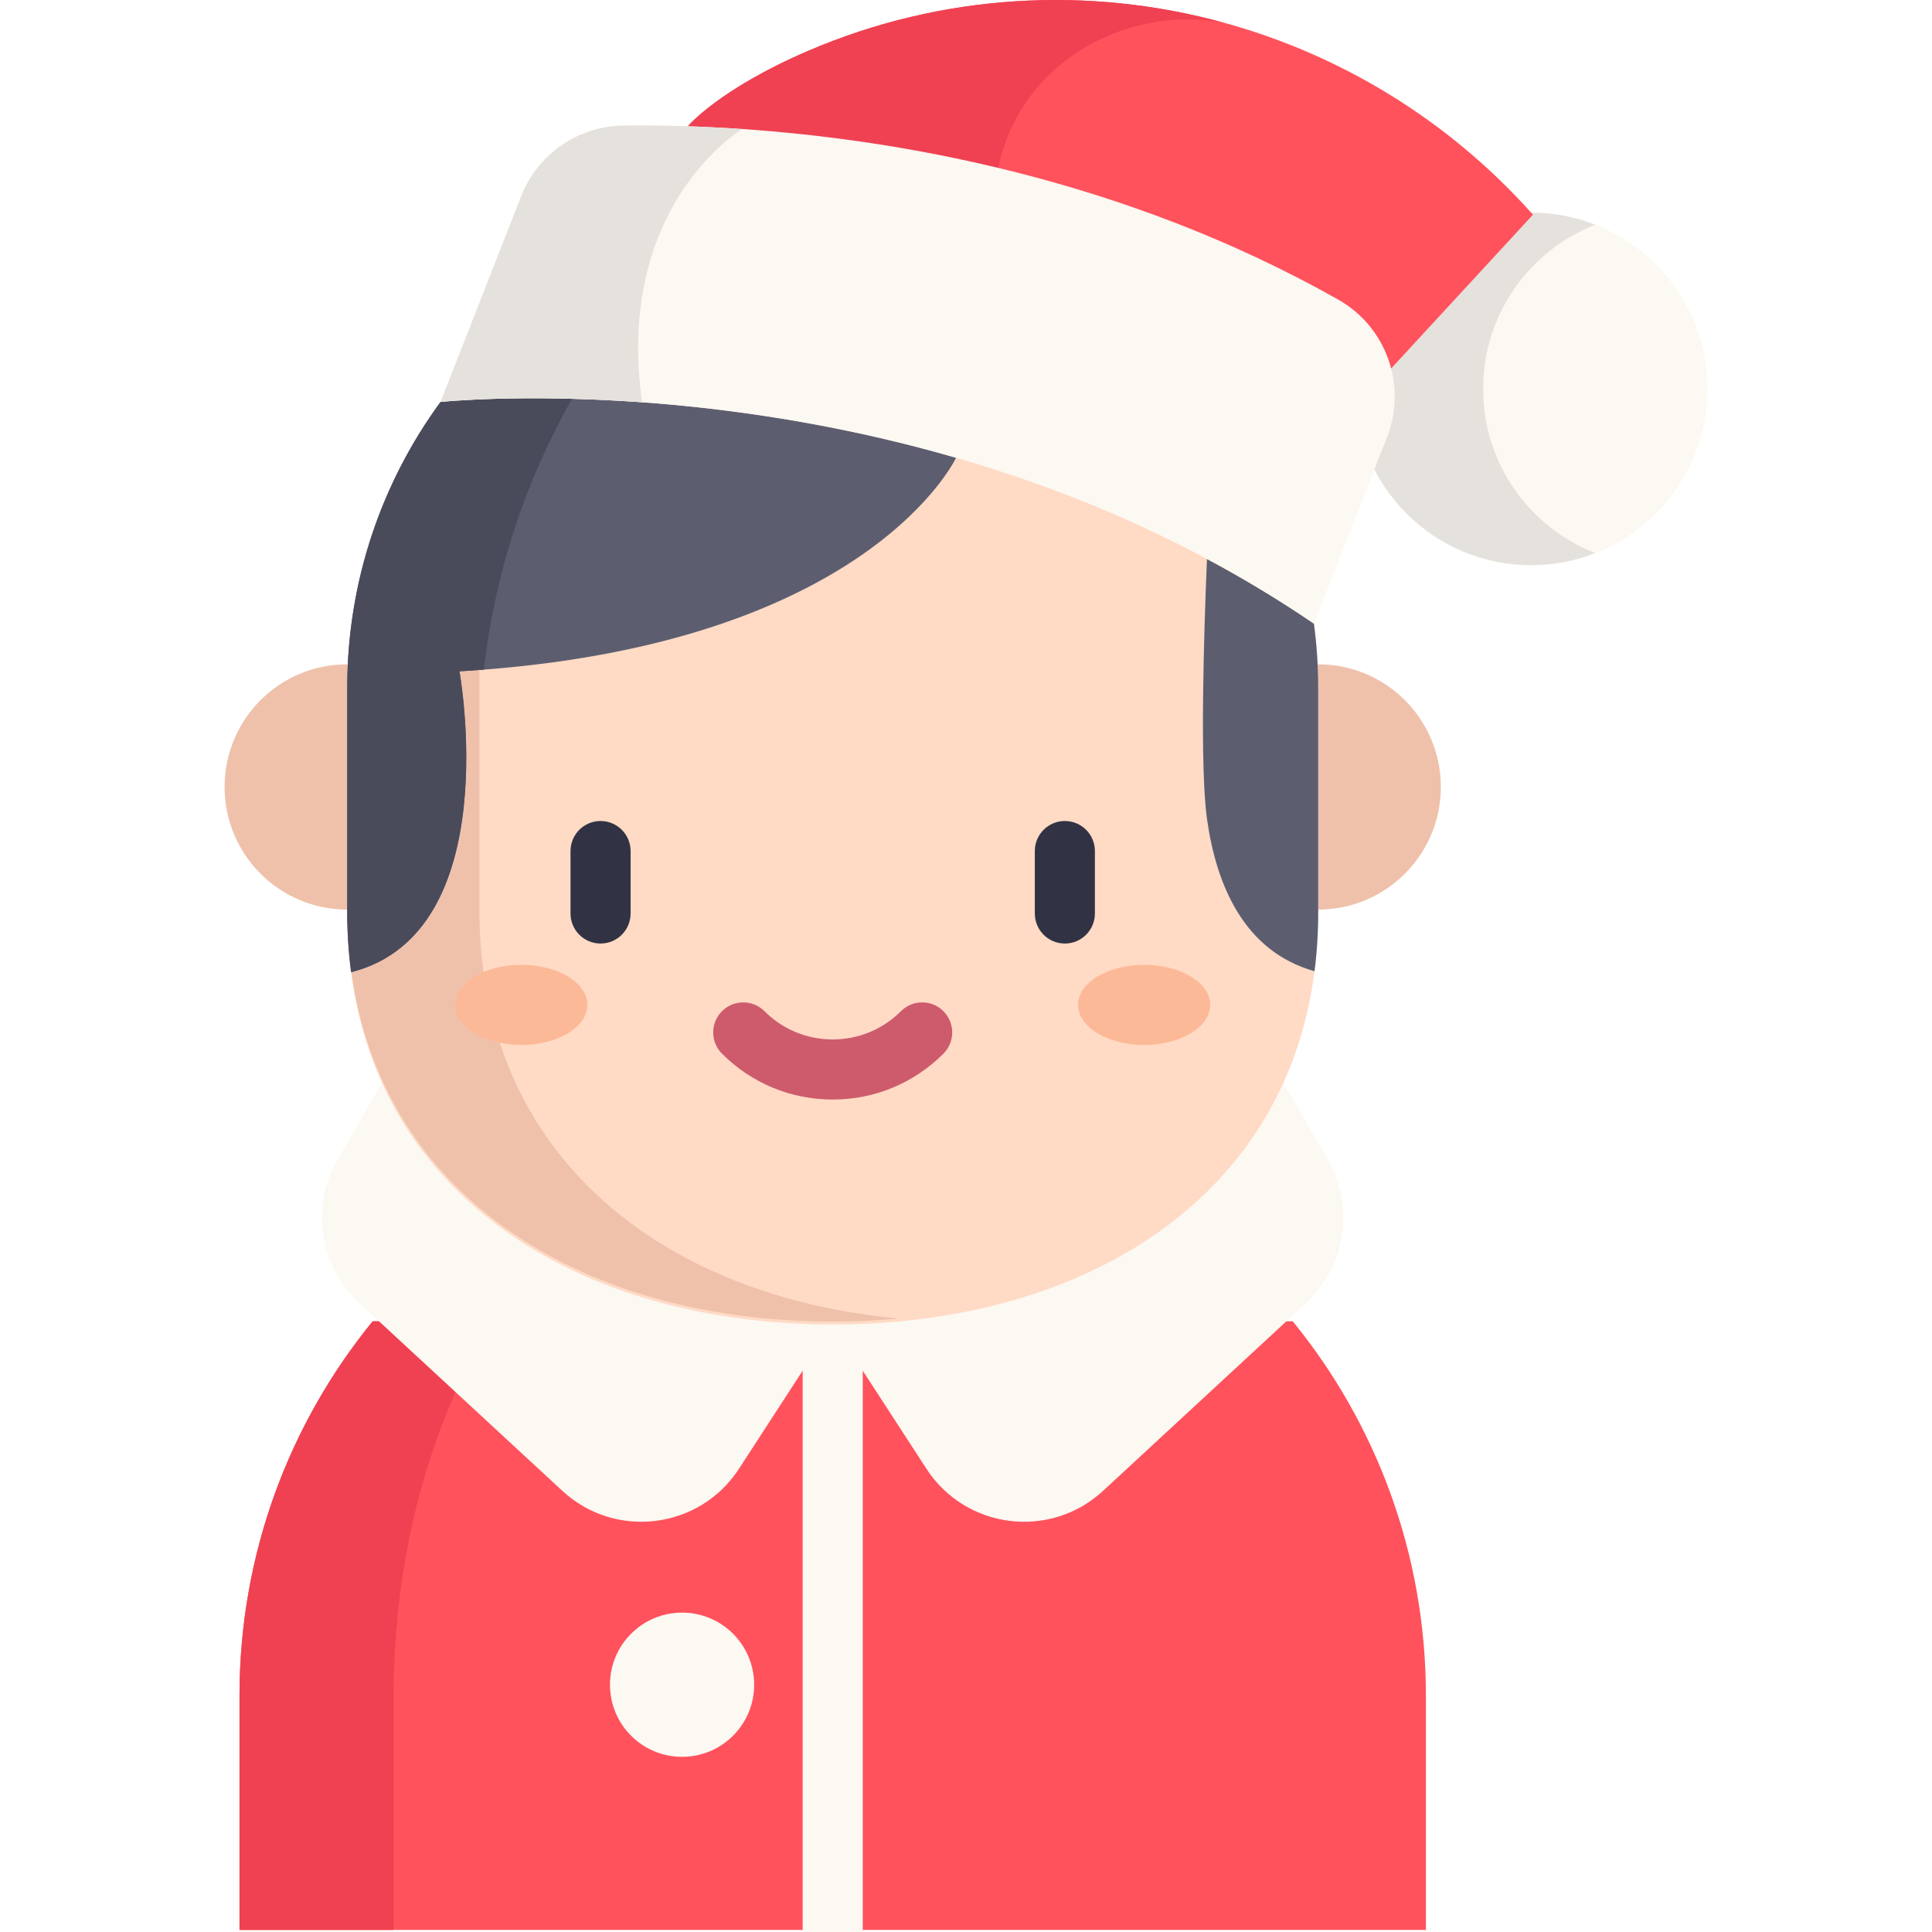 <?xml version="1.0" encoding="iso-8859-1"?>
<!-- Generator: Adobe Illustrator 19.0.0, SVG Export Plug-In . SVG Version: 6.00 Build 0)  -->
<svg version="1.1" id="Capa_1" xmlns="http://www.w3.org/2000/svg" xmlns:xlink="http://www.w3.org/1999/xlink" x="0px" y="0px"
	 viewBox="0 0 511.997 511.997" style="enable-background:new 0 0 511.997 511.997;" xml:space="preserve">
<path style="fill:#FF525D;" d="M377.875,511.446v-62.035c0-37.642-13.227-72.195-35.296-99.264H98.767
	c-22.069,27.069-35.296,61.622-35.296,99.264v62.035"/>
<path style="fill:#EF4152;" d="M130.445,350.148H98.767c-22.069,27.069-35.296,61.622-35.296,99.264v62.035h40.849v-62.035
	C104.321,411.769,114.11,377.217,130.445,350.148z"/>
<g>
	<rect x="212.717" y="350.984" style="fill:#FCF8F2;" width="15.923" height="161.013"/>
	<circle style="fill:#FCF8F2;" cx="405.777" cy="103.064" r="46.707"/>
</g>
<path style="fill:#E5E1DC;" d="M393.035,103.066c0-19.802,12.329-36.712,29.723-43.509c-5.265-2.057-10.99-3.198-16.984-3.198
	c-25.796,0-46.707,20.911-46.707,46.707s20.911,46.707,46.707,46.707c5.994,0,11.719-1.141,16.984-3.198
	C405.364,139.778,393.035,122.868,393.035,103.066z"/>
<path style="fill:#FF525D;" d="M406.251,56.889l-37.589,40.763L261.151,60.626l-78.882-27.165c0,0,8.28-9.83,31.782-19.936
	C249.729-1.813,288.549-3.798,324.312,6.01c0.011,0,0.011,0,0.021,0c30.71,8.418,59.17,25.54,81.441,50.348L406.251,56.889z"/>
<path style="fill:#EFC1AB;" d="M92.017,241.051c-17.952,0-32.504-14.553-32.504-32.504s14.553-32.504,32.504-32.504h257.315
	c17.952,0,32.504,14.553,32.504,32.504s-14.552,32.504-32.504,32.504"/>
<path style="fill:#FCF8F2;" d="M340.117,286.918l11.754,20.388c7.195,12.479,4.795,28.277-5.781,38.058l-53.762,49.716
	c-14.044,12.987-36.399,10.194-46.817-5.848l-24.837-38.244l-24.837,38.244c-10.418,16.042-32.773,18.834-46.817,5.848
	L95.26,345.363c-10.576-9.78-12.976-25.578-5.781-38.058l11.754-20.388"/>
<path style="fill:#FFDAC5;" d="M348.196,165.261c0.754,5.594,1.136,11.305,1.136,17.101v59.456
	c0,71.059-57.599,109.168-128.657,109.168S92.018,312.877,92.018,241.818v-59.456c0-28.364,9.172-54.584,24.734-75.846
	l89.476-26.273l130.568,18.046L348.196,165.261z"/>
<path style="fill:#EFC1AB;" d="M127.047,241.051V135.737l-35.03,46.626v58.689c0,71.069,57.599,109.168,128.657,109.168
	c5.942,0,11.787-0.273,17.515-0.803C175.418,343.611,127.047,306.178,127.047,241.051z"/>
<g>
	<ellipse style="fill:#FCB997;" cx="303.212" cy="266.306" rx="17.515" ry="10.615"/>
	<ellipse style="fill:#FCB997;" cx="138.144" cy="266.306" rx="17.515" ry="10.615"/>
</g>
<g>
	<path style="fill:#5C5E70;" d="M349.332,182.362v59.456c0,5.382-0.329,10.562-0.977,15.562
		c-18.747-5.265-26.039-22.94-28.481-40.285c-1.921-13.577-0.87-48.385-0.021-68.957c9.533,5.085,19.012,10.775,28.343,17.133
		C348.95,170.866,349.332,176.566,349.332,182.362z"/>
	<path style="fill:#5C5E70;" d="M253.359,121.314c0,0-22.388,48.204-125.112,56.144c-2.123,0.17-4.289,0.318-6.486,0.446
		c0,0,12.568,69.159-28.64,79.721c-0.032,0.011-0.064,0.021-0.096,0.032c-0.669-5.085-1.008-10.361-1.008-15.838v-59.456
		c0-28.364,9.172-54.584,24.734-75.846c0,0,13.29-1.412,34.861-0.839C176.855,106.357,213.446,109.754,253.359,121.314z"/>
</g>
<path style="fill:#EF4152;" d="M324.312,6.01c-30.073-5.371-60.762,15.371-60.762,48.756c0,2.548-0.839,4.48-2.399,5.86
	l-78.882-27.165c0,0,8.28-9.83,31.782-19.936C249.729-1.813,288.549-3.798,324.312,6.01z"/>
<path style="fill:#494B5B;" d="M128.248,177.458c-2.123,0.17-4.289,0.318-6.486,0.446c0,0,12.568,69.159-28.64,79.721
	c-0.732-5.308-1.104-10.828-1.104-16.57v-58.692c0-28.364,9.172-54.584,24.734-75.846c0,0,13.29-1.412,34.861-0.839
	C139.043,127.768,131.092,152.183,128.248,177.458z"/>
<path style="fill:#FCF8F2;" d="M367.58,115.826l-19.384,49.446c-62.397-42.514-131.693-55.316-178.05-58.671
	c-32.249-2.325-53.395-0.085-53.395-0.085l21.358-54.51c4.384-11.178,15.106-18.577,27.111-18.725
	c8.365-0.106,19.012,0.064,31.379,0.902c41.049,2.781,100.898,12.961,157.998,45.189C367.4,86.591,372.941,102.142,367.58,115.826z"
	/>
<path style="fill:#E5E1DC;" d="M170.146,106.601c-32.249-2.325-53.395-0.085-53.395-0.085l21.358-54.51
	c4.384-11.178,15.106-18.577,27.111-18.725c8.365-0.106,19.012,0.064,31.379,0.902C190.644,38.164,163.533,59.129,170.146,106.601z"
	/>
<g>
	<path style="fill:#313344;" d="M159.152,250.045c-4.397,0-7.961-3.565-7.961-7.961v-16.551c0-4.397,3.565-7.961,7.961-7.961
		s7.961,3.565,7.961,7.961v16.551C167.113,246.481,163.549,250.045,159.152,250.045z"/>
	<path style="fill:#313344;" d="M282.196,250.045c-4.397,0-7.961-3.565-7.961-7.961v-16.551c0-4.397,3.565-7.961,7.961-7.961
		s7.961,3.565,7.961,7.961v16.551C290.157,246.481,286.593,250.045,282.196,250.045z"/>
</g>
<path style="fill:#CE5B6C;" d="M220.674,291.387c-11.082,0-21.501-4.316-29.337-12.152c-3.109-3.109-3.109-8.149,0-11.259
	s8.15-3.109,11.259,0c4.829,4.829,11.249,7.488,18.078,7.488s13.249-2.659,18.078-7.488c3.109-3.109,8.15-3.109,11.259,0
	c3.109,3.109,3.109,8.15,0,11.26C242.174,287.071,231.756,291.387,220.674,291.387z"/>
<circle style="fill:#FCF8F2;" cx="180.754" cy="446.469" r="19.108"/>
<g>
</g>
<g>
</g>
<g>
</g>
<g>
</g>
<g>
</g>
<g>
</g>
<g>
</g>
<g>
</g>
<g>
</g>
<g>
</g>
<g>
</g>
<g>
</g>
<g>
</g>
<g>
</g>
<g>
</g>
</svg>
